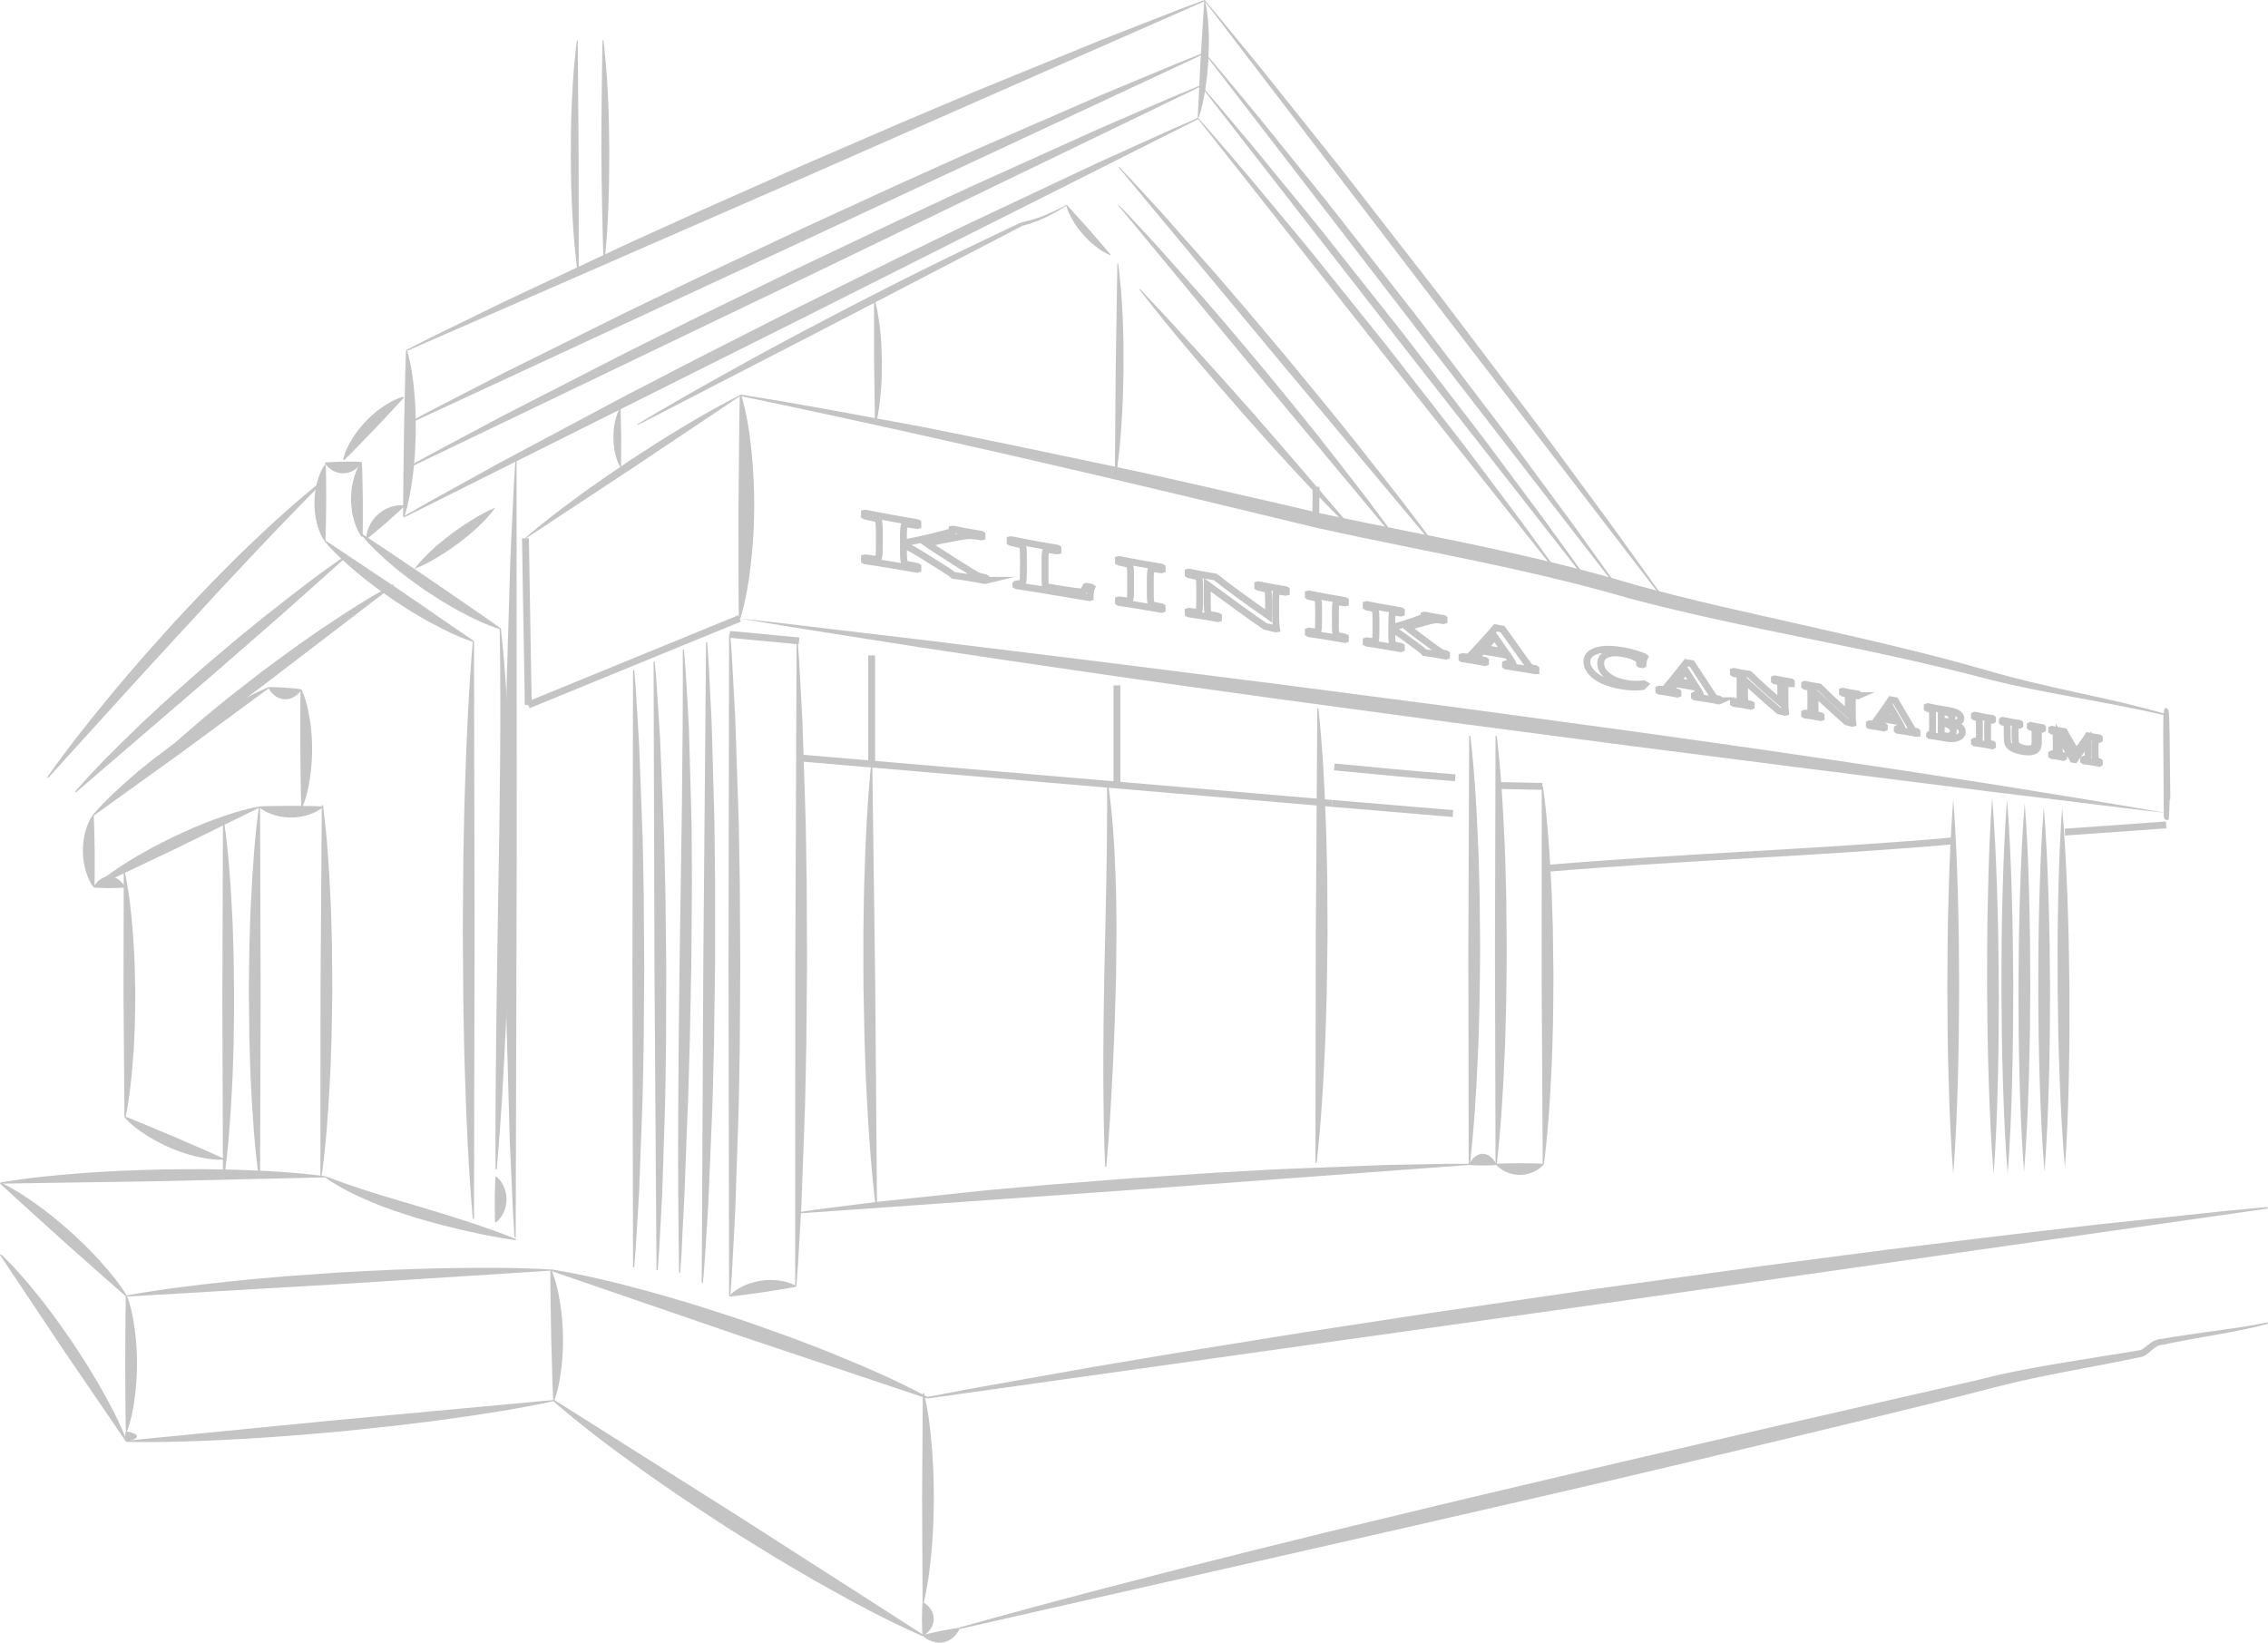 <svg width="330" height="239" viewBox="0 0 330 239" fill="none" xmlns="http://www.w3.org/2000/svg">
<g clip-path="url(#clip0)">
<path d="M68.859 139.288C68.905 137.246 68.825 135.204 68.774 133.163C68.797 135.21 68.825 137.252 68.859 139.288Z" fill="#C4C4C4"/>
<path d="M107.613 89.98L114.127 90.717L120.636 91.494L133.653 93.031L159.664 96.224L185.664 99.502L211.652 102.888L237.623 106.416C246.27 107.641 254.929 108.832 263.571 110.119L276.531 112.048L289.485 114.044C298.11 115.451 306.74 116.801 315.347 118.315L308.839 117.543L302.336 116.732L289.331 115.144L263.331 111.872L237.337 108.543L211.355 105.134L185.383 101.623C176.73 100.41 168.077 99.236 159.43 97.971C150.782 96.734 142.14 95.441 133.504 94.126C124.868 92.759 116.232 91.449 107.613 89.98Z" fill="#C4C4C4"/>
<path d="M107.779 57.408L114.339 58.485L120.882 59.654L133.956 62.058C142.649 63.788 151.319 65.597 159.99 67.429L166.493 68.813L172.978 70.271L185.932 73.231L192.372 74.74L198.835 76.09L211.858 78.704C220.528 80.519 229.278 82.487 237.789 85.051C241.975 86.208 246.282 87.274 250.565 88.267L263.497 91.199C272.133 93.15 280.814 95.135 289.342 97.602C293.545 98.838 297.858 99.803 302.181 100.755C304.343 101.232 306.511 101.697 308.673 102.202C310.829 102.723 312.979 103.274 315.113 103.88L315.061 104.102C306.454 102.054 297.635 100.965 289.039 98.759C280.483 96.496 271.812 94.687 263.136 92.923C254.46 91.153 245.778 89.373 237.211 87.104C228.718 84.62 220.076 82.697 211.4 80.928L198.389 78.262L191.892 76.872C189.736 76.373 187.585 75.829 185.435 75.313C176.833 73.226 168.22 71.167 159.601 69.148C142.357 65.11 125.08 61.242 107.745 57.623L107.779 57.408Z" fill="#C4C4C4"/>
<path d="M87.79 5.881C87.888 6.556 87.968 7.237 88.019 7.912L88.214 9.942C88.311 11.292 88.402 12.648 88.46 13.998C88.54 15.347 88.551 16.697 88.603 18.053L88.654 22.102L88.625 26.152C88.585 27.502 88.58 28.851 88.511 30.201C88.465 31.551 88.391 32.907 88.305 34.256L88.133 36.287C88.088 36.962 88.019 37.642 87.933 38.323L87.819 38.328C87.642 32.923 87.544 27.513 87.504 22.108C87.504 16.697 87.567 11.292 87.659 5.881H87.79Z" fill="#C4C4C4"/>
<path d="M49.929 66.857C50.209 65.683 50.712 64.713 51.273 63.794C51.845 62.886 52.497 62.058 53.223 61.298C53.949 60.538 54.75 59.846 55.631 59.234C56.523 58.633 57.472 58.077 58.633 57.737L58.759 57.856C57.364 59.427 55.894 60.93 54.47 62.472C52.994 63.97 51.559 65.501 50.054 66.97L49.929 66.857Z" fill="#C4C4C4"/>
<path d="M6.875 113.086C9.728 109.019 12.788 105.14 15.94 101.34C17.495 99.417 19.131 97.574 20.732 95.691C22.362 93.836 24.021 92.01 25.679 90.172C27.372 88.374 29.059 86.565 30.775 84.79C32.52 83.037 34.235 81.257 36.037 79.555C39.6 76.118 43.272 72.783 47.189 69.709L47.309 69.829C40.361 76.838 33.6 84.036 26.943 91.318C20.24 98.561 13.629 105.888 6.995 113.199L6.875 113.086Z" fill="#C4C4C4"/>
<path d="M193.819 116.891C199.681 117.39 205.549 117.883 211.411 118.371" stroke="#C4C4C4" stroke-miterlimit="10"/>
<path d="M194.146 111.588C200.008 112.167 205.87 112.7 211.744 113.165" stroke="#C4C4C4" stroke-miterlimit="10"/>
<path d="M225.229 126.329C245.218 124.65 264.418 124.083 284.201 122.342" stroke="#C4C4C4" stroke-miterlimit="10"/>
<path d="M300.454 121.071C305.367 120.72 310.274 120.368 315.187 120.022" stroke="#C4C4C4" stroke-miterlimit="10"/>
<path d="M92.737 61.735C94.979 60.351 97.273 59.064 99.537 57.731C101.814 56.415 104.124 55.162 106.418 53.874L109.861 51.957L113.332 50.086C115.643 48.832 117.971 47.613 120.298 46.394C122.62 45.163 124.959 43.966 127.304 42.769C129.638 41.561 131.988 40.387 134.345 39.219C136.69 38.034 139.069 36.905 141.437 35.765L144.994 34.058L146.773 33.202L148.568 32.379L148.631 32.351L148.66 32.345C149.787 32.124 150.902 31.772 151.983 31.335C153.058 30.887 154.128 30.388 155.146 29.793L155.209 29.889C153.247 31.199 151.085 32.254 148.786 32.844L148.803 32.839L120.819 47.38L92.789 61.843L92.737 61.735Z" fill="#C4C4C4"/>
<path d="M161.523 37.12C160.688 36.78 159.996 36.315 159.355 35.805C159.023 35.561 158.743 35.272 158.434 35.005C158.148 34.721 157.874 34.426 157.599 34.132C157.348 33.819 157.085 33.513 156.839 33.19C156.61 32.855 156.358 32.538 156.164 32.181C155.741 31.483 155.363 30.74 155.134 29.878L155.22 29.804L158.457 33.389L161.608 37.047L161.523 37.12Z" fill="#C4C4C4"/>
<path d="M197.268 77.655C196.541 76.969 195.832 76.277 195.14 75.568L193.041 73.458C191.663 72.029 190.296 70.6 188.952 69.142C187.591 67.702 186.281 66.221 184.943 64.764L180.997 60.334L177.102 55.859C175.826 54.351 174.517 52.865 173.258 51.339C171.977 49.831 170.719 48.305 169.467 46.774L167.614 44.448C166.984 43.683 166.372 42.9 165.772 42.106L165.858 42.026C171.297 47.783 176.61 53.653 181.86 59.58C187.082 65.535 192.223 71.547 197.359 77.576L197.268 77.655Z" fill="#C4C4C4"/>
<path d="M139.583 236.794C153.779 232.835 168.037 229.126 182.323 225.581L193.041 222.927L203.776 220.341C210.925 218.594 218.091 216.921 225.258 215.231L236.004 212.695L246.756 210.206L257.508 207.704L268.266 205.243L279.024 202.776L284.395 201.556L287.077 200.95L289.765 200.286C293.397 199.418 297.057 198.789 300.694 198.182L306.151 197.297C307.969 197.013 309.777 196.724 311.584 196.407L311.378 196.48C311.755 196.316 312.133 196.01 312.602 195.635C312.836 195.448 313.105 195.244 313.448 195.074C313.786 194.904 314.215 194.79 314.627 194.802L314.466 194.819C317.057 194.342 319.654 194.008 322.233 193.645C324.812 193.282 327.392 192.947 329.937 192.391L329.994 192.612C324.938 193.962 319.734 194.546 314.649 195.675L314.632 195.681H314.621C314.089 195.675 313.626 195.993 313.208 196.35C312.785 196.707 312.356 197.11 311.824 197.371L311.807 197.376L311.79 197.382C304.584 198.919 297.292 200.019 290.177 201.868C283.062 203.74 275.89 205.436 268.747 207.2C254.437 210.665 240.116 214.091 225.772 217.397C197.079 224.027 168.346 230.459 139.635 237.015L139.583 236.794Z" fill="#C4C4C4"/>
<path d="M315.57 119.165C315.61 118.23 315.69 117.294 315.696 116.358C315.696 116.313 315.736 116.273 315.788 116.239C315.782 115.848 315.776 115.462 315.776 115.071C315.759 113.743 315.742 112.416 315.73 111.083C315.713 109.756 315.702 108.429 315.69 107.096C315.685 106.399 315.667 105.695 315.639 104.998C315.627 104.612 315.627 104.227 315.582 103.841C315.553 103.586 315.542 103.274 315.359 103.081C315.273 103.058 315.187 103.03 315.101 103.001C315.09 103.007 315.073 103.013 315.061 103.024C314.867 103.2 314.855 103.421 314.827 103.671C314.781 104.062 314.781 104.453 314.77 104.845C314.758 105.52 314.752 106.189 314.752 106.864C314.758 108.231 314.775 109.597 314.787 110.964C314.792 112.303 314.804 113.636 314.81 114.974C314.815 115.643 314.821 116.313 314.821 116.976C314.821 117.311 314.827 117.645 314.827 117.98C314.827 118.298 314.798 118.638 314.878 118.95C314.97 119.296 315.313 119.392 315.553 119.245C315.565 119.216 315.565 119.188 315.57 119.165Z" fill="#C4C4C4"/>
<path d="M134.442 202.691C135.048 205.22 135.363 207.761 135.569 210.302C135.7 211.572 135.729 212.843 135.809 214.113C135.849 215.384 135.86 216.654 135.883 217.925C135.855 219.195 135.849 220.465 135.797 221.736C135.717 223.006 135.683 224.277 135.552 225.547C135.334 228.088 135.014 230.623 134.408 233.153H134.236L134.167 217.925L134.27 202.696L134.442 202.691Z" fill="#C4C4C4"/>
<path d="M161.26 114.169C161.912 118.797 162.192 123.442 162.335 128.081C162.432 130.401 162.421 132.72 162.455 135.04L162.392 141.988L162.192 148.924L162.049 152.389C162.015 153.546 161.958 154.698 161.889 155.855C161.666 160.477 161.403 165.094 160.968 169.744L160.797 169.75C160.425 160.488 160.516 151.215 160.671 141.954C160.882 132.692 161.14 123.43 161.083 114.169H161.26Z" fill="#C4C4C4"/>
<path d="M191.841 103.081C192.424 108.594 192.722 114.101 192.91 119.613C193.036 122.37 193.048 125.121 193.122 127.877L193.162 136.14L193.048 144.404C192.956 147.16 192.916 149.911 192.773 152.667C192.539 158.174 192.195 163.682 191.572 169.183H191.4L191.452 136.129L191.675 103.081H191.841Z" fill="#C4C4C4"/>
<path d="M213.94 107.068C214.54 112.263 214.855 117.458 215.061 122.653C215.192 125.251 215.215 127.849 215.295 130.446L215.364 138.239C215.335 140.836 215.324 143.434 215.272 146.032C215.192 148.629 215.158 151.227 215.021 153.824C214.798 159.019 214.477 164.215 213.871 169.41H213.699L213.648 138.239L213.768 107.068H213.94Z" fill="#C4C4C4"/>
<path d="M217.783 107.068C218.389 112.263 218.709 117.458 218.921 122.653C219.058 125.251 219.081 127.849 219.161 130.446L219.235 138.239C219.207 140.836 219.201 143.434 219.155 146.032C219.075 148.629 219.047 151.227 218.909 153.824C218.692 159.019 218.377 164.215 217.777 169.41H217.605L217.52 138.239L217.605 107.068H217.783Z" fill="#C4C4C4"/>
<path d="M213.785 169.325C214.111 168.723 214.437 168.412 214.763 168.185C215.089 167.975 215.415 167.873 215.741 167.878C216.067 167.878 216.393 167.98 216.719 168.19C217.045 168.417 217.371 168.723 217.697 169.325V169.495C217.045 169.569 216.393 169.552 215.741 169.58C215.089 169.552 214.437 169.569 213.785 169.495V169.325Z" fill="#C4C4C4"/>
<path d="M217.697 114.282L224.423 114.418" stroke="#C4C4C4" stroke-miterlimit="10"/>
<path d="M224.56 169.495C223.988 170.096 223.416 170.408 222.844 170.635C222.272 170.845 221.7 170.947 221.128 170.941C220.556 170.941 219.984 170.839 219.413 170.629C218.841 170.402 218.269 170.096 217.697 169.495V169.325C218.841 169.251 219.984 169.268 221.128 169.24C222.272 169.268 223.416 169.251 224.56 169.325V169.495Z" fill="#C4C4C4"/>
<path d="M224.509 114.418C225.127 119.001 225.458 123.583 225.681 128.166C225.824 130.457 225.853 132.749 225.939 135.04L226.03 141.914C226.007 144.205 226.007 146.497 225.967 148.788C225.893 151.079 225.87 153.371 225.739 155.662C225.533 160.244 225.23 164.827 224.64 169.41H224.469L224.314 141.914L224.332 114.418H224.509Z" fill="#C4C4C4"/>
<path d="M59.126 50.908L62.666 49.116L66.229 47.375L73.355 43.892L87.704 37.16L91.29 35.476L94.899 33.837L102.117 30.564L116.604 24.133L131.154 17.843C136.026 15.795 140.871 13.685 145.772 11.717L160.453 5.723L167.837 2.836L171.531 1.395L175.249 0.006L175.318 0.159L117.296 25.686L59.2 51.061L59.126 50.908Z" fill="#C4C4C4"/>
<path d="M58.988 61.707L62.529 59.818L66.092 57.98L73.218 54.305L87.579 47.182L91.17 45.401L94.779 43.66L102.003 40.189L116.501 33.36L131.068 26.673C135.946 24.495 140.796 22.255 145.709 20.145L160.413 13.748L167.82 10.662L171.526 9.12L175.255 7.628L175.329 7.781L117.227 34.897L59.063 61.86L58.988 61.707Z" fill="#C4C4C4"/>
<path d="M59.246 50.987C59.818 53.018 60.103 55.043 60.281 57.062C60.401 58.071 60.407 59.081 60.469 60.096C60.492 61.106 60.487 62.115 60.492 63.125C60.447 64.134 60.424 65.144 60.361 66.153C60.264 67.163 60.218 68.172 60.063 69.176C59.818 71.19 59.463 73.203 58.828 75.216L58.657 75.211C58.651 71.173 58.737 67.134 58.777 63.096C58.874 59.058 58.925 55.02 59.068 50.982L59.246 50.987Z" fill="#C4C4C4"/>
<path d="M58.834 68.201L62.357 66.261L65.903 64.367L73.001 60.584L87.304 53.245L90.879 51.413L94.476 49.62L101.671 46.042L116.124 38.998L130.645 32.095C135.512 29.844 140.345 27.53 145.24 25.352L159.899 18.739L167.282 15.54L170.977 13.946L174.694 12.398L174.769 12.551L116.879 40.523L58.908 68.354L58.834 68.201Z" fill="#C4C4C4"/>
<path d="M58.714 75.137L62.225 73.129L65.76 71.172L72.835 67.259L87.098 59.654L90.667 57.754L94.253 55.893L101.431 52.178L115.843 44.862L130.324 37.688C135.18 35.345 140.001 32.94 144.891 30.672L159.521 23.781L166.893 20.446L170.582 18.779L174.294 17.162L174.374 17.315L116.615 46.371L58.788 75.29L58.714 75.137Z" fill="#C4C4C4"/>
<path d="M175.34 0.079C175.666 1.531 175.798 2.972 175.855 4.407C175.907 5.127 175.884 5.842 175.895 6.562C175.884 7.277 175.849 7.991 175.826 8.706C175.769 9.42 175.724 10.135 175.655 10.844C175.563 11.553 175.5 12.268 175.375 12.976C175.152 14.4 174.86 15.818 174.38 17.224L174.265 17.219L174.688 8.638L175.226 0.068L175.34 0.079Z" fill="#C4C4C4"/>
<path d="M127.282 43.632C127.699 45.14 127.922 46.654 128.077 48.163C128.174 48.917 128.197 49.677 128.254 50.432C128.288 51.186 128.3 51.946 128.322 52.7C128.311 53.455 128.311 54.215 128.288 54.969C128.242 55.723 128.225 56.483 128.145 57.238C128.014 58.752 127.813 60.266 127.425 61.781H127.31L127.184 52.7L127.173 43.62L127.282 43.632Z" fill="#C4C4C4"/>
<path d="M162.689 38.328C162.895 39.639 162.975 40.943 163.118 42.253C163.216 43.558 163.307 44.868 163.353 46.172C163.427 47.477 163.433 48.787 163.467 50.091L163.473 54.01L163.376 57.929C163.307 59.234 163.273 60.538 163.17 61.843C163.09 63.147 162.97 64.452 162.844 65.756C162.667 67.061 162.558 68.365 162.323 69.67H162.209L162.335 53.999L162.575 38.328H162.689Z" fill="#C4C4C4"/>
<path d="M162.775 29.804C164.646 31.715 166.424 33.706 168.254 35.657L173.573 41.635C175.363 43.614 177.068 45.662 178.818 47.675L183.965 53.795C187.351 57.912 190.737 62.03 194.008 66.238L198.909 72.562C200.488 74.712 202.118 76.821 203.651 79.011L203.565 79.084L183.084 54.515L162.695 29.872L162.775 29.804Z" fill="#C4C4C4"/>
<path d="M162.838 24.269C164.954 26.469 166.979 28.744 169.049 30.978L175.106 37.818C177.142 40.087 179.092 42.423 181.083 44.72L186.968 51.702C190.845 56.392 194.723 61.083 198.486 65.87L204.125 73.055C205.95 75.494 207.826 77.893 209.604 80.366L209.519 80.44L186.093 52.422L162.752 24.337L162.838 24.269Z" fill="#C4C4C4"/>
<path d="M174.368 17.196C176.747 19.856 179.029 22.59 181.368 25.284L188.203 33.496C190.502 36.219 192.692 39.026 194.934 41.788L201.626 50.114L208.18 58.536C210.353 61.355 212.578 64.134 214.694 66.998L221.106 75.54C223.187 78.432 225.321 81.279 227.357 84.206L227.265 84.274L200.728 50.8L174.282 17.259L174.368 17.196Z" fill="#C4C4C4"/>
<path d="M174.78 12.432C177.325 15.342 179.773 18.325 182.272 21.263L189.604 30.218C192.069 33.184 194.42 36.247 196.828 39.259L204.011 48.328L211.057 57.504C213.396 60.572 215.781 63.601 218.063 66.709L224.966 75.993C227.208 79.13 229.508 82.227 231.704 85.403L231.612 85.471L203.108 49.02L174.694 12.5L174.78 12.432Z" fill="#C4C4C4"/>
<path d="M175.329 7.668C178.034 10.816 180.642 14.037 183.302 17.225L191.108 26.9C193.733 30.11 196.244 33.406 198.812 36.661L206.476 46.45L214.002 56.347C216.502 59.654 219.047 62.92 221.489 66.272L228.867 76.277C231.269 79.652 233.728 82.992 236.084 86.406L235.993 86.475L205.572 47.142L175.243 7.742L175.329 7.668Z" fill="#C4C4C4"/>
<path d="M175.329 0.046C178.309 3.573 181.191 7.175 184.125 10.742L192.761 21.564C195.661 25.154 198.446 28.829 201.289 32.464L209.782 43.388L218.132 54.425C220.905 58.111 223.725 61.758 226.442 65.49L234.643 76.634C237.32 80.389 240.053 84.11 242.684 87.898L242.593 87.966L208.872 44.074L175.243 0.114L175.329 0.046Z" fill="#C4C4C4"/>
<path d="M53.303 78.245C53.355 77.4 53.601 76.77 53.904 76.209C54.213 75.659 54.602 75.188 55.053 74.797C55.505 74.405 56.026 74.082 56.615 73.849C57.215 73.623 57.873 73.464 58.725 73.52L58.839 73.651C57.987 74.49 57.066 75.267 56.186 76.078C55.265 76.844 54.373 77.644 53.418 78.375L53.303 78.245Z" fill="#C4C4C4"/>
<path d="M10.924 115.173C13.823 111.86 16.918 108.764 20.08 105.746C21.642 104.215 23.277 102.763 24.879 101.277L29.786 96.927C31.456 95.515 33.114 94.091 34.796 92.696C36.5 91.324 38.17 89.917 39.915 88.584C43.346 85.868 46.795 83.185 50.472 80.729L50.587 80.854C47.327 83.763 44.09 86.701 40.807 89.588L30.924 98.203L11.038 115.297L10.924 115.173Z" fill="#C4C4C4"/>
<path d="M60.31 82.776C61.065 81.744 61.945 80.865 62.849 80.02C63.758 79.181 64.713 78.404 65.697 77.666C66.681 76.929 67.699 76.243 68.745 75.596C69.803 74.955 70.879 74.343 72.063 73.85C71.331 74.899 70.467 75.795 69.569 76.651C68.665 77.502 67.716 78.29 66.727 79.022C65.737 79.759 64.713 80.445 63.655 81.081C62.592 81.716 61.505 82.311 60.31 82.776Z" fill="#C4C4C4"/>
<path d="M20.263 113.074C22.968 110.261 25.857 107.675 28.808 105.168C30.266 103.892 31.787 102.701 33.28 101.47L37.856 97.903C39.411 96.757 40.955 95.589 42.528 94.46C44.118 93.354 45.679 92.208 47.298 91.142C50.512 88.97 53.784 86.883 57.238 85.017L57.341 85.153L38.908 99.252L20.372 113.216L20.263 113.074Z" fill="#C4C4C4"/>
<path d="M74.865 180.027L74.647 176.494L74.487 172.96L74.167 165.899L73.778 151.771L73.681 148.238L73.629 144.704L73.532 137.643L73.469 123.515L73.567 109.388C73.658 104.68 73.675 99.973 73.841 95.265L74.264 81.143L74.596 74.082L74.767 70.549L74.991 67.015H75.162L75.185 123.515L75.036 180.016L74.865 180.027Z" fill="#C4C4C4"/>
<path d="M90.249 67.957C89.838 67.248 89.62 66.539 89.477 65.824C89.386 65.467 89.363 65.115 89.306 64.758C89.277 64.4 89.266 64.043 89.249 63.692C89.266 63.334 89.266 62.977 89.294 62.625C89.346 62.268 89.363 61.911 89.449 61.553C89.586 60.839 89.792 60.124 90.186 59.41H90.301L90.387 63.68L90.364 67.951L90.249 67.957Z" fill="#C4C4C4"/>
<path d="M139.629 236.986C139.309 237.667 138.932 238.058 138.537 238.37C138.137 238.665 137.719 238.852 137.279 238.943C136.838 239.034 136.375 239.023 135.895 238.903C135.409 238.773 134.905 238.557 134.345 238.064L134.311 237.9C135.18 237.65 136.066 237.486 136.941 237.281C137.828 237.134 138.709 236.935 139.607 236.828L139.629 236.986Z" fill="#C4C4C4"/>
<path d="M134.402 233.147C135.008 233.55 135.323 233.952 135.551 234.355C135.763 234.758 135.866 235.16 135.86 235.563C135.86 235.966 135.757 236.368 135.546 236.771C135.317 237.174 135.008 237.577 134.402 237.979H134.23C134.156 237.174 134.173 236.368 134.145 235.563C134.173 234.758 134.156 233.952 134.23 233.147H134.402Z" fill="#C4C4C4"/>
<path d="M80.201 184.683C85.028 185.472 89.729 186.623 94.385 187.905C96.724 188.512 99.017 189.249 101.333 189.924C103.633 190.644 105.92 191.404 108.214 192.153C110.484 192.964 112.766 193.741 115.025 194.575C117.273 195.448 119.543 196.259 121.768 197.201C126.241 199.015 130.667 200.961 134.968 203.263L134.894 203.479L107.476 194.297L80.126 184.899L80.201 184.683Z" fill="#C4C4C4"/>
<path d="M18.393 188.483C23.5 187.57 28.631 186.941 33.766 186.413C36.334 186.124 38.902 185.937 41.47 185.699L49.185 185.149C51.759 185.018 54.333 184.865 56.912 184.757C59.492 184.678 62.065 184.553 64.65 184.525C69.809 184.423 74.979 184.423 80.161 184.7L80.172 184.871L49.294 186.844L18.404 188.648L18.393 188.483Z" fill="#C4C4C4"/>
<path d="M0.131 172.07C2.064 172.994 3.803 174.129 5.473 175.342C6.325 175.926 7.109 176.59 7.927 177.22C8.716 177.872 9.488 178.552 10.266 179.216C11.009 179.919 11.77 180.611 12.502 181.331C13.211 182.074 13.955 182.783 14.63 183.566C16.014 185.092 17.329 186.697 18.45 188.506L18.336 188.631C15.23 185.948 12.193 183.192 9.116 180.481C6.085 177.719 3.014 174.996 0.011 172.2L0.131 172.07Z" fill="#C4C4C4"/>
<path d="M80.247 184.785C80.887 186.356 81.242 187.933 81.488 189.51C81.751 191.087 81.876 192.669 81.911 194.251C81.945 195.834 81.871 197.416 81.688 199.004C81.51 200.592 81.225 202.18 80.658 203.774L80.487 203.78C80.344 200.615 80.292 197.45 80.195 194.285C80.155 191.121 80.069 187.956 80.075 184.791L80.247 184.785Z" fill="#C4C4C4"/>
<path d="M134.259 238.076C129.341 235.904 124.634 233.402 120.001 230.793C117.662 229.517 115.409 228.122 113.11 226.789C110.839 225.411 108.591 223.999 106.338 222.598C104.119 221.14 101.883 219.711 99.681 218.231C97.496 216.717 95.283 215.259 93.138 213.688C88.814 210.597 84.565 207.398 80.516 203.876L80.641 203.683L107.573 220.687L134.385 237.883L134.259 238.076Z" fill="#C4C4C4"/>
<path d="M18.479 188.568C19.085 190.213 19.406 191.852 19.617 193.491C19.846 195.136 19.938 196.775 19.938 198.414C19.938 200.059 19.829 201.698 19.611 203.337C19.394 204.982 19.08 206.621 18.479 208.26H18.308C18.233 204.976 18.25 201.692 18.222 198.408C18.25 195.125 18.233 191.841 18.308 188.557H18.479V188.568Z" fill="#C4C4C4"/>
<path d="M80.584 203.865C75.46 204.959 70.306 205.765 65.148 206.468C62.568 206.848 59.983 207.12 57.398 207.449L49.631 208.266C47.041 208.487 44.444 208.725 41.853 208.924C39.257 209.094 36.66 209.309 34.058 209.423C28.853 209.706 23.643 209.888 18.404 209.786L18.387 209.616L49.471 206.57L80.567 203.695L80.584 203.865Z" fill="#C4C4C4"/>
<path d="M18.479 208.271C19.085 208.39 19.4 208.509 19.629 208.629C19.84 208.748 19.943 208.867 19.938 208.986C19.938 209.105 19.834 209.224 19.623 209.343C19.394 209.462 19.085 209.581 18.479 209.701H18.308C18.233 209.462 18.25 209.224 18.222 208.986C18.25 208.748 18.233 208.509 18.308 208.271H18.479Z" fill="#C4C4C4"/>
<path d="M0.143 182.494C2.173 184.422 3.963 186.51 5.668 188.653C6.543 189.708 7.326 190.826 8.161 191.915C8.962 193.021 9.734 194.149 10.518 195.267C11.255 196.412 12.016 197.546 12.742 198.704C13.44 199.878 14.178 201.029 14.83 202.231C16.18 204.613 17.444 207.052 18.467 209.644L18.324 209.74L9.094 196.214L0 182.591L0.143 182.494Z" fill="#C4C4C4"/>
<path d="M0.068 172.053C3.991 171.372 7.926 170.987 11.861 170.697C13.828 170.527 15.796 170.459 17.763 170.34L23.665 170.147C25.633 170.136 27.606 170.102 29.573 170.113C31.547 170.153 33.514 170.147 35.487 170.238C39.428 170.374 43.374 170.612 47.32 171.134L47.326 171.304L23.7 171.849L0.074 172.217L0.068 172.053Z" fill="#C4C4C4"/>
<path d="M75.042 180.447C72.555 180.112 70.181 179.624 67.813 179.086C67.218 178.961 66.624 178.825 66.04 178.672L64.273 178.235C63.101 177.923 61.934 177.583 60.761 177.259C59.6 176.885 58.434 176.528 57.278 176.131C56.129 175.7 54.968 175.308 53.841 174.804C51.576 173.851 49.346 172.751 47.298 171.304L47.361 171.146C51.908 172.887 56.581 174.265 61.253 175.626C65.914 177.044 70.581 178.467 75.111 180.288L75.042 180.447Z" fill="#C4C4C4"/>
<path d="M46.995 117.157C47.584 121.661 47.887 126.17 48.082 130.673C48.208 132.924 48.225 135.182 48.299 137.433L48.351 144.194C48.316 146.445 48.299 148.703 48.242 150.954C48.156 153.206 48.116 155.463 47.973 157.715C47.744 162.218 47.407 166.721 46.789 171.219H46.618L46.635 144.188L46.824 117.157H46.995Z" fill="#C4C4C4"/>
<path d="M32.617 119.557C33.223 123.884 33.543 128.217 33.755 132.545C33.892 134.711 33.915 136.872 33.995 139.038L34.069 145.532C34.041 147.699 34.035 149.86 33.989 152.026C33.909 154.193 33.881 156.354 33.743 158.52C33.526 162.848 33.211 167.181 32.611 171.508H32.439L32.353 145.532L32.439 119.557H32.617Z" fill="#C4C4C4"/>
<path d="M13.623 128.971C15.367 127.463 17.232 126.209 19.148 125.047C20.091 124.44 21.087 123.935 22.053 123.374C23.037 122.852 24.038 122.358 25.033 121.848C26.051 121.388 27.058 120.906 28.081 120.464C29.122 120.05 30.134 119.591 31.198 119.228C33.297 118.451 35.448 117.759 37.718 117.328L37.792 117.481L25.788 123.374L13.703 129.119L13.623 128.971Z" fill="#C4C4C4"/>
<path d="M46.909 117.498C46.148 118.105 45.382 118.405 44.621 118.638C43.861 118.848 43.094 118.95 42.334 118.944C41.573 118.944 40.807 118.842 40.046 118.632C39.285 118.4 38.519 118.099 37.758 117.498V117.328C39.285 117.254 40.812 117.271 42.339 117.243C43.866 117.271 45.394 117.254 46.92 117.328V117.498H46.909Z" fill="#C4C4C4"/>
<path d="M37.661 171.406C37.055 166.909 36.735 162.405 36.523 157.908C36.386 155.656 36.363 153.41 36.283 151.159L36.209 144.41C36.237 142.158 36.243 139.912 36.289 137.66C36.369 135.409 36.397 133.163 36.535 130.911C36.752 126.414 37.066 121.91 37.667 117.413H37.839L37.924 144.41L37.839 171.406H37.661Z" fill="#C4C4C4"/>
<path d="M13.572 129.051C12.954 128.189 12.639 127.321 12.399 126.453C12.176 125.586 12.068 124.718 12.062 123.85C12.056 122.982 12.148 122.109 12.354 121.241C12.576 120.368 12.874 119.5 13.469 118.621H13.64C13.732 120.356 13.732 122.098 13.777 123.833C13.766 125.569 13.8 127.31 13.743 129.045L13.572 129.051Z" fill="#C4C4C4"/>
<path d="M18.176 126.907C18.793 129.874 19.119 132.84 19.337 135.812C19.474 137.298 19.508 138.778 19.594 140.264C19.64 141.75 19.657 143.23 19.686 144.716C19.663 146.202 19.663 147.682 19.617 149.168C19.543 150.654 19.514 152.134 19.388 153.62C19.182 156.592 18.873 159.558 18.279 162.53H18.107L17.97 144.716L18.004 126.902L18.176 126.907Z" fill="#C4C4C4"/>
<path d="M32.502 168.735C31.067 168.78 29.746 168.554 28.465 168.242C27.178 167.941 25.948 167.51 24.753 167C23.558 166.489 22.408 165.877 21.293 165.173C20.183 164.47 19.114 163.67 18.153 162.61L18.221 162.451C20.641 163.404 23.026 164.442 25.428 165.434C27.807 166.483 30.203 167.487 32.565 168.576L32.502 168.735Z" fill="#C4C4C4"/>
<path d="M13.658 128.966C14.03 128.365 14.407 128.053 14.779 127.826C15.15 127.616 15.528 127.514 15.9 127.52C16.271 127.52 16.649 127.622 17.021 127.831C17.392 128.058 17.77 128.365 18.142 128.966V129.136C17.392 129.21 16.649 129.193 15.9 129.221C15.15 129.193 14.407 129.21 13.658 129.136V128.966Z" fill="#C4C4C4"/>
<path d="M43.906 100.364C44.524 101.782 44.85 103.2 45.067 104.618C45.308 106.036 45.405 107.459 45.411 108.877C45.422 110.295 45.319 111.719 45.113 113.142C44.907 114.566 44.599 115.989 44.004 117.413H43.832C43.741 114.572 43.741 111.73 43.695 108.889C43.706 106.047 43.672 103.206 43.729 100.364H43.906Z" fill="#C4C4C4"/>
<path d="M13.509 118.553C15.276 116.522 17.215 114.719 19.217 113C20.2 112.116 21.247 111.322 22.265 110.488C23.306 109.683 24.364 108.9 25.41 108.106C26.491 107.357 27.555 106.586 28.648 105.849C29.757 105.14 30.838 104.391 31.982 103.722C34.235 102.344 36.552 101.05 39.034 99.984L39.137 100.12L26.423 109.478L13.606 118.695L13.509 118.553Z" fill="#C4C4C4"/>
<path d="M43.815 100.449C43.38 101.022 42.969 101.311 42.557 101.51C42.151 101.697 41.745 101.771 41.35 101.742C40.956 101.714 40.567 101.589 40.189 101.357C39.812 101.107 39.434 100.772 39.08 100.149L39.091 99.978C39.886 99.956 40.675 100.024 41.465 100.046C42.254 100.126 43.043 100.16 43.827 100.285L43.815 100.449Z" fill="#C4C4C4"/>
<path d="M72.268 171.208C72.869 171.764 73.183 172.319 73.4 172.875C73.612 173.431 73.704 173.981 73.698 174.537C73.692 175.093 73.589 175.643 73.372 176.193C73.143 176.743 72.823 177.293 72.217 177.843H72.045C71.982 176.738 72.005 175.632 71.988 174.526C72.028 173.42 72.016 172.314 72.097 171.208H72.268Z" fill="#C4C4C4"/>
<path d="M72.886 91.477C73.612 98.022 73.95 104.595 74.121 111.157C74.236 114.441 74.23 117.725 74.27 121.003L74.196 130.843L73.944 140.678C73.807 143.956 73.727 147.228 73.544 150.506C73.235 157.057 72.863 163.602 72.274 170.164H72.102C72.045 157.046 72.285 143.933 72.48 130.815C72.726 117.702 72.92 104.589 72.714 91.477H72.886Z" fill="#C4C4C4"/>
<path d="M68.791 177.339C68.185 170.334 67.865 163.336 67.653 156.331C67.516 152.832 67.493 149.327 67.413 145.828L67.338 135.324L67.418 124.82C67.499 121.321 67.527 117.816 67.664 114.316C67.882 107.312 68.196 100.313 68.797 93.309H68.968L69.054 135.318L68.968 177.327H68.791V177.339Z" fill="#C4C4C4"/>
<path d="M72.754 91.55C70.73 90.904 68.871 90.019 67.064 89.049C66.149 88.59 65.291 88.04 64.404 87.529C63.541 86.99 62.694 86.429 61.836 85.873C61.013 85.278 60.172 84.705 59.36 84.092C58.565 83.457 57.742 82.862 56.975 82.175C55.414 80.854 53.915 79.453 52.571 77.814L52.669 77.672C56.072 79.901 59.423 82.204 62.803 84.467C66.149 86.781 69.523 89.055 72.84 91.403L72.754 91.55Z" fill="#C4C4C4"/>
<path d="M68.825 93.388C66.68 92.668 64.702 91.704 62.78 90.66C61.802 90.161 60.887 89.571 59.943 89.032C59.017 88.459 58.113 87.858 57.198 87.268C56.312 86.633 55.414 86.021 54.544 85.374C53.686 84.699 52.806 84.064 51.982 83.344C50.301 81.948 48.682 80.468 47.224 78.755L47.321 78.614L58.17 85.862L68.922 93.246L68.825 93.388Z" fill="#C4C4C4"/>
<path d="M52.588 78.08C51.971 77.19 51.656 76.294 51.416 75.392C51.193 74.496 51.084 73.6 51.078 72.698C51.073 71.802 51.164 70.9 51.37 69.998C51.593 69.097 51.891 68.195 52.485 67.293H52.657C52.748 69.091 52.748 70.889 52.794 72.687C52.783 74.485 52.817 76.283 52.76 78.08H52.588Z" fill="#C4C4C4"/>
<path d="M47.184 78.682C46.578 77.757 46.275 76.838 46.052 75.914C45.84 74.995 45.748 74.071 45.754 73.152C45.76 72.233 45.863 71.314 46.08 70.395C46.315 69.477 46.623 68.558 47.235 67.639H47.407C47.47 69.482 47.447 71.32 47.464 73.158C47.424 74.995 47.436 76.838 47.355 78.676L47.184 78.682Z" fill="#C4C4C4"/>
<path d="M52.577 67.378C52.148 67.985 51.714 68.308 51.279 68.535C50.844 68.756 50.404 68.859 49.964 68.864C49.523 68.87 49.083 68.779 48.637 68.575C48.191 68.359 47.75 68.053 47.298 67.463V67.293C48.179 67.208 49.054 67.214 49.935 67.168C50.816 67.185 51.696 67.151 52.572 67.214L52.577 67.378Z" fill="#C4C4C4"/>
<path d="M106.258 92.299L106.481 95.305L106.647 98.311L106.973 104.329L107.379 116.364L107.482 119.37L107.539 122.375L107.642 128.393L107.716 140.428L107.636 152.463C107.55 156.473 107.539 160.488 107.373 164.498L106.967 176.533L106.641 182.551L106.475 185.557L106.258 188.563H106.086L106 140.428L106.086 92.293H106.258V92.299Z" fill="#C4C4C4"/>
<path d="M116.072 93.32L116.284 96.252L116.444 99.184L116.758 105.049L117.141 116.778L117.233 119.71L117.284 122.642L117.376 128.507L117.427 140.235L117.319 151.964C117.227 155.872 117.204 159.78 117.033 163.693L116.604 175.422L116.266 181.286L116.095 184.218L115.872 187.151H115.7L115.717 140.241L115.906 93.331L116.072 93.32Z" fill="#C4C4C4"/>
<path d="M102.906 93.456L103.106 96.371L103.255 99.287L103.547 105.117L103.873 116.772L103.953 119.687L103.987 122.603L104.05 128.427V140.082L103.89 151.737C103.781 155.622 103.741 159.507 103.552 163.387L103.066 175.036L102.7 180.861L102.517 183.77L102.277 186.68H102.105L102.334 140.065L102.735 93.451L102.906 93.456Z" fill="#C4C4C4"/>
<path d="M99.52 94.54C99.864 98.317 100.007 102.094 100.235 105.877L100.556 117.22C100.681 121.003 100.641 124.78 100.676 128.558L100.596 139.889L100.373 151.216L100.212 156.876C100.178 158.764 100.098 160.647 100.012 162.536L99.589 173.862L99.297 179.528L99.166 182.364L98.983 185.2H98.811C98.554 170.091 98.697 154.976 98.88 139.867C99.114 124.758 99.395 109.649 99.349 94.54H99.52Z" fill="#C4C4C4"/>
<path d="M95.271 96.275L95.506 99.043L95.683 101.811L96.038 107.34L96.495 118.4L96.609 121.168L96.678 123.935L96.81 129.465L96.941 140.53L96.913 151.596C96.844 155.282 96.85 158.974 96.707 162.661L96.352 173.726L96.055 179.262L95.9 182.029L95.694 184.797H95.523L95.225 140.542L95.1 96.287L95.271 96.275Z" fill="#C4C4C4"/>
<path d="M92.28 97.472L92.503 100.188L92.669 102.905L92.995 108.338L93.401 119.199L93.504 121.916L93.561 124.633L93.664 130.066L93.738 140.927L93.658 151.794C93.572 155.418 93.561 159.037 93.395 162.655L92.989 173.522L92.663 178.955L92.497 181.672L92.28 184.388H92.108L92.022 140.933L92.108 97.477H92.28V97.472Z" fill="#C4C4C4"/>
<path d="M76.426 78.268C77.61 77.218 78.857 76.277 80.075 75.273C81.316 74.314 82.563 73.362 83.833 72.443C85.085 71.501 86.383 70.622 87.653 69.709L91.537 67.066L95.477 64.508C96.81 63.686 98.125 62.835 99.481 62.041C100.819 61.23 102.18 60.447 103.547 59.676C104.942 58.939 106.298 58.151 107.722 57.464L107.785 57.561L92.171 68.008L76.489 78.358L76.426 78.268Z" fill="#C4C4C4"/>
<path d="M76.867 102.576L107.613 89.98" stroke="#C4C4C4" stroke-miterlimit="10"/>
<path d="M107.865 57.521C108.666 60.232 109.077 62.937 109.346 65.643C109.615 68.348 109.758 71.053 109.741 73.759C109.735 76.464 109.569 79.169 109.272 81.875C108.974 84.58 108.54 87.28 107.728 89.985H107.499C107.465 87.28 107.453 84.574 107.459 81.869L107.453 73.753L107.527 65.637C107.545 62.932 107.579 60.226 107.636 57.521H107.865Z" fill="#C4C4C4"/>
<path d="M76.455 78.319L76.866 102.576" stroke="#C4C4C4" stroke-miterlimit="10"/>
<path d="M106.172 92.299L116.261 93.252" stroke="#C4C4C4" stroke-miterlimit="10"/>
<path d="M284.201 116.29C284.555 120.833 284.744 125.376 284.87 129.919C284.95 132.193 284.967 134.462 285.013 136.736L285.059 143.553L285.013 150.365C284.967 152.639 284.95 154.908 284.87 157.182C284.744 161.725 284.555 166.268 284.201 170.811C283.846 166.268 283.657 161.725 283.532 157.182C283.451 154.908 283.434 152.639 283.389 150.365L283.343 143.553L283.389 136.736C283.434 134.462 283.451 132.193 283.532 129.919C283.663 125.376 283.846 120.833 284.201 116.29Z" fill="#C4C4C4"/>
<path d="M289.862 116.057C290.234 120.617 290.44 125.177 290.583 129.743C290.669 132.023 290.697 134.303 290.755 136.583L290.829 143.428L290.812 150.274C290.772 152.554 290.766 154.834 290.697 157.12C290.589 161.679 290.417 166.245 290.08 170.811C289.708 166.251 289.502 161.691 289.359 157.125C289.273 154.845 289.245 152.565 289.193 150.285L289.125 143.44L289.147 136.594C289.187 134.314 289.193 132.034 289.268 129.749C289.359 125.183 289.525 120.623 289.862 116.057Z" fill="#C4C4C4"/>
<path d="M292.025 116.29C292.391 120.833 292.585 125.376 292.717 129.919C292.802 132.187 292.82 134.462 292.871 136.73L292.934 143.542L292.9 150.359C292.854 152.633 292.842 154.902 292.768 157.176C292.654 161.719 292.471 166.262 292.122 170.805C291.756 166.262 291.561 161.719 291.424 157.176C291.338 154.908 291.321 152.633 291.27 150.365L291.212 143.553L291.247 136.736C291.287 134.462 291.304 132.193 291.378 129.919C291.504 125.376 291.681 120.833 292.025 116.29Z" fill="#C4C4C4"/>
<path d="M294.604 116.851C294.952 121.321 295.13 125.795 295.244 130.265C295.319 132.499 295.33 134.734 295.376 136.968L295.41 143.672L295.353 150.376C295.301 152.611 295.278 154.845 295.198 157.08C295.067 161.549 294.867 166.018 294.501 170.493C294.152 166.024 293.974 161.549 293.854 157.08C293.78 154.845 293.769 152.611 293.723 150.376L293.688 143.672L293.751 136.968C293.803 134.734 293.826 132.499 293.906 130.265C294.043 125.79 294.238 121.321 294.604 116.851Z" fill="#C4C4C4"/>
<path d="M297.377 117.464C297.743 121.882 297.938 126.3 298.069 130.724C298.155 132.936 298.172 135.142 298.224 137.354L298.287 143.984L298.252 150.614C298.206 152.826 298.201 155.032 298.121 157.244C298.006 161.662 297.823 166.086 297.48 170.504C297.114 166.086 296.92 161.668 296.782 157.244C296.697 155.032 296.679 152.826 296.628 150.614L296.571 143.984L296.605 137.354C296.645 135.142 296.662 132.936 296.737 130.724C296.857 126.3 297.034 121.882 297.377 117.464Z" fill="#C4C4C4"/>
<path d="M300.048 117.487C300.437 121.848 300.654 126.215 300.815 130.582C300.912 132.766 300.946 134.95 301.009 137.133L301.106 143.684L301.112 150.234C301.083 152.418 301.083 154.602 301.02 156.785C300.929 161.152 300.775 165.519 300.454 169.892C300.065 165.531 299.842 161.164 299.682 156.796C299.585 154.613 299.551 152.429 299.488 150.246L299.39 143.695L299.385 137.144C299.413 134.961 299.413 132.777 299.476 130.594C299.579 126.227 299.728 121.86 300.048 117.487Z" fill="#C4C4C4"/>
<path d="M191.44 76.572L191.491 70.832" stroke="#C4C4C4" stroke-miterlimit="10"/>
<path d="M84.102 40.03C83.873 38.606 83.776 37.188 83.604 35.765C83.484 34.341 83.375 32.918 83.301 31.5C83.204 30.076 83.181 28.653 83.118 27.235L83.049 22.964L83.084 18.694C83.129 17.27 83.141 15.846 83.227 14.423C83.284 12.999 83.381 11.576 83.49 10.152C83.644 8.729 83.73 7.305 83.947 5.881H84.062L84.193 22.953L84.21 40.024L84.102 40.03Z" fill="#C4C4C4"/>
<path d="M106.161 188.483C106.87 187.763 107.625 187.349 108.391 187.003C109.158 186.674 109.947 186.459 110.747 186.34C111.548 186.22 112.366 186.198 113.195 186.288C114.03 186.396 114.877 186.578 115.769 187.054L115.792 187.224C114.202 187.536 112.595 187.757 110.999 188.024C109.392 188.234 107.796 188.489 106.184 188.654L106.161 188.483Z" fill="#C4C4C4"/>
<path d="M134.917 203.258L140.967 202.106L147.03 201.023L159.155 198.868L171.297 196.826L183.45 194.858C191.548 193.531 199.67 192.346 207.78 191.087L232.144 187.53L256.536 184.179C264.675 183.129 272.807 182.018 280.957 181.042C289.102 180.021 297.257 179.068 305.413 178.138L317.663 176.84L323.789 176.193L329.925 175.615L329.96 175.841L232.481 189.771L134.968 203.479L134.917 203.258Z" fill="#C4C4C4"/>
<path d="M115.877 176.403L118.92 175.966L121.968 175.58L128.065 174.815L140.276 173.527L143.33 173.204L146.384 172.926L152.498 172.382L164.731 171.423L176.976 170.618C181.06 170.408 185.143 170.124 189.232 169.988L201.5 169.506L207.643 169.387L210.714 169.33L213.791 169.325L213.802 169.495L164.857 173.119L115.9 176.573L115.877 176.403Z" fill="#C4C4C4"/>
<path d="M115.952 110.244L193.819 116.891" stroke="#C4C4C4" stroke-miterlimit="10"/>
<path d="M162.518 99.718V114.169" stroke="#C4C4C4" stroke-miterlimit="10"/>
<path d="M126.83 95.362V111.174" stroke="#C4C4C4" stroke-miterlimit="10"/>
<path d="M127.431 175.649C126.767 170.283 126.39 164.912 126.121 159.541C125.955 156.859 125.903 154.17 125.795 151.482L125.635 143.423C125.635 140.734 125.612 138.052 125.629 135.363C125.68 132.675 125.68 129.987 125.789 127.304C125.949 121.927 126.207 116.551 126.75 111.174H126.922L127.35 143.411L127.608 175.649H127.431Z" fill="#C4C4C4"/>
<path d="M143.456 84.433L143.341 84.461C142.094 84.24 141.225 84.087 140.745 84.007C140.316 83.939 139.629 83.832 138.691 83.701C138.514 83.514 138.114 83.225 137.485 82.833L133.967 80.627C133.19 80.145 132.355 79.674 131.451 79.226V80.372C131.451 81.138 131.502 81.642 131.611 81.892C131.651 81.994 131.788 82.073 132.023 82.136C132.143 82.17 132.612 82.26 133.43 82.414L133.55 82.482V82.805L133.441 82.833C132.641 82.68 131.399 82.47 129.712 82.192C127.951 81.903 126.681 81.705 125.909 81.597L125.783 81.534V81.2L125.909 81.171C126.755 81.291 127.242 81.353 127.362 81.364C127.602 81.376 127.739 81.342 127.785 81.257C127.894 81.041 127.945 80.548 127.945 79.776V77.201C127.945 76.43 127.894 75.92 127.785 75.665C127.745 75.562 127.602 75.477 127.362 75.409C127.236 75.375 126.755 75.267 125.909 75.097L125.783 75.024V74.689L125.909 74.666C126.704 74.831 127.979 75.075 129.712 75.387C131.474 75.71 132.715 75.925 133.441 76.039L133.55 76.101V76.43L133.43 76.453C132.612 76.322 132.143 76.254 132.023 76.249C131.788 76.232 131.651 76.266 131.611 76.351C131.508 76.561 131.451 77.054 131.451 77.814V79.011C132.955 78.716 134.025 78.489 134.671 78.336L136.352 77.933C136.924 77.797 137.656 77.599 138.549 77.343V77.014L138.674 76.992C139.269 77.116 139.858 77.236 140.424 77.338C141.094 77.457 141.871 77.593 142.764 77.735L142.878 77.803V78.092L142.764 78.12C141.883 77.961 141.219 77.899 140.79 77.939C140.167 77.996 138.983 78.205 137.216 78.563L134.825 79.056C135.168 79.3 135.718 79.669 136.484 80.156L139.109 81.835C141.031 83.066 142.129 83.729 142.426 83.832C142.609 83.894 142.907 83.962 143.324 84.036L143.438 84.104V84.433H143.456Z" stroke="#C4C4C4" stroke-miterlimit="10"/>
<path d="M158.84 85.488C158.686 85.896 158.612 86.378 158.612 86.922L158.509 86.951L150.748 85.652C149.421 85.436 148.477 85.289 147.922 85.215L147.814 85.153V85.022L147.871 84.977C148.414 84.92 148.712 84.881 148.757 84.852C148.826 84.807 148.866 84.609 148.877 84.263L148.912 83.236V80.905C148.912 80.173 148.866 79.691 148.769 79.453C148.734 79.357 148.609 79.277 148.391 79.215C148.283 79.181 147.848 79.09 147.093 78.931L146.984 78.863V78.551L147.093 78.529C147.854 78.687 148.969 78.897 150.427 79.164C151.92 79.436 153.052 79.635 153.819 79.754L153.928 79.816V80.128L153.819 80.151C153.087 80.037 152.669 79.975 152.561 79.969C152.355 79.958 152.229 79.992 152.195 80.071C152.103 80.275 152.052 80.735 152.052 81.461V84.183C152.052 84.58 152.069 84.972 152.103 85.352L153.567 85.595C155.643 85.941 156.907 86.111 157.37 86.123C157.445 86.123 157.502 86.117 157.536 86.1C157.605 86.072 157.674 85.992 157.737 85.862L157.988 85.346L158.091 85.312L158.726 85.419L158.84 85.488Z" stroke="#C4C4C4" stroke-miterlimit="10"/>
<path d="M169.095 88.641L169.009 88.669C168.351 88.545 167.333 88.369 165.943 88.142C164.548 87.915 163.513 87.751 162.832 87.66L162.741 87.603V87.308L162.844 87.28C163.536 87.376 163.93 87.427 164.033 87.433C164.228 87.439 164.342 87.405 164.376 87.325C164.462 87.127 164.508 86.679 164.508 85.987V83.661C164.508 82.964 164.462 82.504 164.376 82.278C164.342 82.187 164.228 82.113 164.033 82.051C163.93 82.022 163.536 81.937 162.844 81.79L162.741 81.727V81.427L162.844 81.404C163.496 81.54 164.531 81.739 165.955 81.994C167.356 82.249 168.368 82.425 168.998 82.521L169.095 82.578V82.873L168.998 82.901C168.328 82.799 167.945 82.743 167.842 82.737C167.654 82.725 167.539 82.76 167.505 82.839C167.419 83.032 167.373 83.474 167.373 84.166V86.475C167.373 87.166 167.413 87.626 167.505 87.847C167.539 87.938 167.648 88.011 167.842 88.062C167.94 88.091 168.328 88.17 168.998 88.295L169.095 88.357V88.641Z" stroke="#C4C4C4" stroke-miterlimit="10"/>
<path d="M187.162 86.145L187.065 86.168C186.464 86.077 186.121 86.026 186.03 86.021C185.858 86.009 185.755 86.043 185.726 86.117C185.646 86.299 185.612 86.718 185.612 87.376V89.049C185.612 90.286 185.652 91.097 185.726 91.482L185.612 91.499C184.943 91.335 184.434 91.216 184.085 91.136C182.472 90.036 179.681 88.034 175.661 85.085V87.87C175.661 88.544 175.701 88.993 175.781 89.208C175.809 89.293 175.918 89.367 176.101 89.418C176.192 89.446 176.564 89.52 177.199 89.639L177.291 89.696V89.985L177.199 90.008C176.478 89.872 175.809 89.752 175.186 89.65C174.46 89.531 173.722 89.418 172.984 89.316L172.887 89.259V88.97L172.984 88.942C173.636 89.032 174.008 89.078 174.105 89.083C174.288 89.089 174.397 89.055 174.431 88.981C174.511 88.788 174.557 88.357 174.557 87.677V85.419C174.557 84.745 174.517 84.296 174.431 84.075C174.402 83.985 174.294 83.916 174.105 83.86C174.008 83.831 173.636 83.752 172.984 83.616L172.887 83.553V83.264L172.984 83.242C173.59 83.366 174.168 83.485 174.711 83.582C175.563 83.735 176.267 83.86 176.827 83.939C179.063 85.692 181.654 87.586 184.577 89.611V87.189C184.577 86.531 184.537 86.094 184.462 85.885C184.434 85.799 184.331 85.731 184.159 85.675C184.068 85.646 183.719 85.573 183.107 85.442L183.016 85.385V85.102L183.107 85.079C183.782 85.221 184.417 85.34 185.017 85.454C185.784 85.595 186.47 85.709 187.076 85.805L187.162 85.856V86.145Z" stroke="#C4C4C4" stroke-miterlimit="10"/>
<path d="M195.758 93.019L195.684 93.048C195.123 92.94 194.26 92.793 193.081 92.594C191.897 92.401 191.022 92.265 190.445 92.186L190.365 92.135V91.862L190.451 91.834C191.034 91.913 191.371 91.959 191.457 91.959C191.623 91.964 191.72 91.93 191.749 91.857C191.823 91.675 191.857 91.261 191.857 90.62V88.476C191.857 87.835 191.823 87.41 191.749 87.2C191.72 87.115 191.623 87.047 191.457 86.996C191.371 86.968 191.034 86.894 190.451 86.775L190.365 86.718V86.44L190.451 86.418C191 86.537 191.88 86.701 193.087 86.922C194.277 87.138 195.135 87.285 195.672 87.37L195.758 87.421V87.694L195.672 87.716C195.106 87.631 194.774 87.586 194.694 87.58C194.534 87.575 194.437 87.603 194.408 87.677C194.334 87.858 194.3 88.266 194.3 88.902V91.029C194.3 91.664 194.334 92.089 194.408 92.293C194.437 92.373 194.534 92.441 194.694 92.492C194.78 92.515 195.106 92.583 195.672 92.696L195.758 92.747V93.019V93.019Z" stroke="#C4C4C4" stroke-miterlimit="10"/>
<path d="M210.474 95.436L210.4 95.464C209.57 95.311 208.993 95.209 208.667 95.158C208.381 95.112 207.923 95.044 207.3 94.959C207.18 94.812 206.917 94.585 206.499 94.284L204.171 92.577C203.657 92.203 203.108 91.846 202.513 91.505V92.435C202.513 93.053 202.547 93.468 202.616 93.666C202.644 93.745 202.736 93.808 202.885 93.853C202.965 93.876 203.273 93.938 203.817 94.046L203.897 94.097V94.358L203.828 94.386C203.296 94.284 202.478 94.142 201.369 93.961C200.214 93.768 199.379 93.643 198.87 93.575L198.79 93.524V93.258L198.87 93.229C199.424 93.303 199.745 93.343 199.825 93.348C199.979 93.354 200.076 93.32 200.099 93.246C200.168 93.07 200.202 92.668 200.202 92.044V89.957C200.202 89.333 200.168 88.919 200.099 88.715C200.071 88.635 199.979 88.567 199.825 88.516C199.745 88.494 199.424 88.42 198.87 88.306L198.79 88.25V87.983L198.87 87.96C199.39 88.074 200.225 88.233 201.369 88.437C202.53 88.647 203.348 88.788 203.828 88.862L203.897 88.908V89.174L203.817 89.197C203.279 89.118 202.965 89.072 202.885 89.066C202.73 89.061 202.639 89.089 202.616 89.163C202.547 89.339 202.513 89.736 202.513 90.359V91.329C203.508 91.052 204.211 90.836 204.64 90.694L205.756 90.32C206.139 90.189 206.619 90.014 207.214 89.781V89.514L207.3 89.492C207.694 89.577 208.083 89.656 208.466 89.724C208.913 89.804 209.433 89.894 210.028 89.985L210.102 90.036V90.274L210.028 90.297C209.439 90.189 208.998 90.155 208.712 90.201C208.295 90.263 207.511 90.467 206.339 90.808L204.755 91.273C204.978 91.46 205.344 91.749 205.853 92.129L207.591 93.428C208.867 94.381 209.605 94.897 209.799 94.976C209.919 95.022 210.119 95.073 210.4 95.124L210.474 95.18V95.436V95.436Z" stroke="#C4C4C4" stroke-miterlimit="10"/>
<path d="M223.479 97.574L223.416 97.602C222.387 97.421 221.758 97.307 221.546 97.273C220.683 97.131 219.87 97.007 219.121 96.899L219.058 96.853V96.621L219.133 96.593L219.756 96.678C220.019 96.712 220.145 96.689 220.145 96.598C220.145 96.547 220.076 96.422 219.945 96.218L219.367 95.339C218.709 95.22 218.035 95.107 217.342 94.987C216.965 94.925 216.405 94.829 215.655 94.71L215.335 95.112C215.089 95.418 214.969 95.617 214.969 95.702C214.969 95.799 215.083 95.872 215.312 95.929C215.438 95.957 215.69 96.008 216.061 96.082L216.136 96.133V96.371L216.061 96.394C215.158 96.23 214.574 96.127 214.311 96.082C214.111 96.048 213.608 95.974 212.801 95.855L212.727 95.81V95.566L212.807 95.543C213.316 95.611 213.631 95.611 213.751 95.543C213.865 95.475 214.3 95.022 215.055 94.193L216.959 92.084C217.097 91.919 217.314 91.675 217.594 91.346L218.618 91.534L222.37 96.78C222.513 96.978 222.644 97.097 222.759 97.137C222.913 97.194 223.13 97.245 223.422 97.29L223.485 97.341V97.574H223.479ZM219.013 94.846L217.474 92.634L215.987 94.33C216.387 94.403 216.902 94.5 217.537 94.608C218.143 94.71 218.635 94.789 219.013 94.846Z" stroke="#C4C4C4" stroke-miterlimit="10"/>
<path d="M239.321 99.587L239.035 99.893C238.16 100.018 237.177 99.99 236.078 99.808C233.854 99.445 232.315 98.748 231.474 97.721C231.086 97.245 230.891 96.763 230.891 96.286C230.891 95.509 231.372 94.976 232.321 94.687C233.287 94.386 234.591 94.392 236.233 94.692C237.262 94.88 238.263 95.163 239.23 95.549L239.31 95.617C239.167 95.906 239.081 96.263 239.052 96.683L238.995 96.706L238.629 96.643L238.566 96.592C238.555 96.309 238.532 96.116 238.498 96.002C237.977 95.583 237.222 95.282 236.233 95.106C235.203 94.919 234.391 94.953 233.796 95.209C233.202 95.464 232.904 95.9 232.904 96.524C232.904 97.364 233.436 98.095 234.489 98.719C235.049 99.048 235.793 99.292 236.719 99.445C237.56 99.581 238.372 99.598 239.161 99.496L239.321 99.587Z" stroke="#C4C4C4" stroke-miterlimit="10"/>
<path d="M250.188 101.958L250.137 101.981C249.29 101.827 248.775 101.737 248.598 101.708C247.889 101.589 247.225 101.487 246.608 101.402L246.556 101.362V101.153L246.614 101.124L247.123 101.192C247.334 101.221 247.443 101.198 247.443 101.113C247.443 101.067 247.391 100.954 247.277 100.773L246.802 99.99C246.265 99.893 245.71 99.797 245.144 99.701C244.835 99.65 244.377 99.57 243.76 99.474L243.497 99.842C243.296 100.12 243.193 100.302 243.193 100.381C243.193 100.466 243.285 100.534 243.474 100.58C243.577 100.608 243.783 100.648 244.086 100.71L244.143 100.755V100.971L244.086 100.994C243.348 100.858 242.867 100.773 242.656 100.738C242.49 100.71 242.084 100.653 241.426 100.557L241.363 100.517V100.296L241.432 100.273C241.849 100.33 242.107 100.324 242.198 100.262C242.296 100.2 242.65 99.786 243.262 99.026L244.823 97.092C244.938 96.939 245.115 96.717 245.344 96.417L246.179 96.57L249.256 101.266C249.376 101.442 249.479 101.55 249.576 101.584C249.702 101.629 249.885 101.674 250.119 101.714L250.171 101.759V101.958H250.188ZM246.522 99.553L245.264 97.574L244.046 99.128C244.372 99.19 244.795 99.264 245.31 99.355C245.807 99.44 246.213 99.508 246.522 99.553Z" stroke="#C4C4C4" stroke-miterlimit="10"/>
<path d="M260.637 99.457L260.58 99.479C260.219 99.428 260.014 99.4 259.962 99.4C259.859 99.4 259.802 99.428 259.785 99.485C259.739 99.627 259.716 99.956 259.716 100.461V101.754C259.716 102.707 259.739 103.33 259.785 103.625L259.716 103.642C259.316 103.535 259.013 103.461 258.807 103.41C257.852 102.61 256.205 101.153 253.837 99.014V101.147C253.837 101.663 253.86 102.003 253.911 102.168C253.928 102.236 253.991 102.287 254.1 102.321C254.157 102.338 254.369 102.383 254.746 102.463L254.803 102.502V102.724L254.746 102.746C254.323 102.661 253.928 102.593 253.562 102.531C253.133 102.463 252.704 102.395 252.275 102.338L252.218 102.298V102.077L252.275 102.054C252.659 102.105 252.876 102.128 252.927 102.128C253.036 102.128 253.099 102.1 253.116 102.037C253.162 101.89 253.191 101.555 253.191 101.039V99.309C253.191 98.793 253.168 98.447 253.116 98.283C253.099 98.215 253.036 98.164 252.927 98.13C252.87 98.113 252.653 98.061 252.275 97.976L252.218 97.931V97.71L252.275 97.693C252.63 97.772 252.967 97.84 253.288 97.897C253.785 97.988 254.203 98.056 254.529 98.101C255.844 99.377 257.371 100.75 259.11 102.219V100.353C259.11 99.848 259.087 99.513 259.041 99.349C259.024 99.287 258.961 99.236 258.858 99.196C258.807 99.179 258.595 99.128 258.235 99.048L258.183 99.009V98.793L258.235 98.776C258.635 98.861 259.013 98.935 259.367 99.003C259.825 99.088 260.231 99.156 260.591 99.207L260.643 99.247V99.457H260.637Z" stroke="#C4C4C4" stroke-miterlimit="10"/>
<path d="M270.36 101.215L270.308 101.238C269.977 101.192 269.788 101.164 269.742 101.164C269.651 101.164 269.593 101.192 269.576 101.249C269.536 101.391 269.513 101.703 269.513 102.185V103.427C269.513 104.34 269.536 104.941 269.576 105.225L269.513 105.242C269.147 105.145 268.867 105.072 268.673 105.021C267.792 104.255 266.271 102.871 264.086 100.835V102.882C264.086 103.376 264.109 103.705 264.154 103.864C264.172 103.926 264.229 103.977 264.326 104.005C264.378 104.022 264.578 104.068 264.921 104.136L264.972 104.176V104.385L264.921 104.402C264.532 104.329 264.166 104.261 263.828 104.204C263.434 104.142 263.039 104.079 262.639 104.028L262.587 103.994V103.779L262.639 103.756C262.988 103.801 263.188 103.824 263.239 103.824C263.337 103.824 263.4 103.796 263.417 103.739C263.462 103.597 263.485 103.274 263.485 102.78V101.124C263.485 100.625 263.462 100.296 263.417 100.137C263.4 100.075 263.342 100.024 263.239 99.99C263.188 99.973 262.988 99.928 262.639 99.848L262.587 99.808V99.593L262.639 99.576C262.965 99.65 263.274 99.712 263.571 99.763C264.034 99.848 264.412 99.91 264.715 99.95C265.927 101.164 267.34 102.474 268.936 103.875V102.083C268.936 101.595 268.913 101.277 268.873 101.119C268.856 101.056 268.798 101.011 268.707 100.977C268.655 100.96 268.467 100.914 268.129 100.841L268.078 100.801V100.591L268.129 100.574C268.495 100.654 268.844 100.722 269.176 100.784C269.593 100.858 269.971 100.926 270.308 100.971L270.354 101.005V101.215H270.36Z" stroke="#C4C4C4" stroke-miterlimit="10"/>
<path d="M278.922 106.677L278.882 106.699C278.212 106.58 277.806 106.506 277.669 106.484C277.109 106.393 276.588 106.314 276.102 106.246L276.062 106.212V106.024L276.108 106.002L276.508 106.053C276.68 106.075 276.76 106.053 276.76 105.979C276.76 105.939 276.72 105.837 276.634 105.678L276.262 104.986C275.839 104.913 275.399 104.833 274.952 104.76C274.712 104.72 274.346 104.658 273.866 104.584L273.66 104.913C273.505 105.162 273.425 105.327 273.425 105.395C273.425 105.469 273.5 105.531 273.648 105.565C273.729 105.588 273.889 105.622 274.129 105.667L274.175 105.707V105.9L274.129 105.922C273.546 105.815 273.174 105.746 273.008 105.718C272.876 105.695 272.556 105.65 272.041 105.576L271.996 105.542V105.344L272.047 105.321C272.373 105.361 272.573 105.355 272.648 105.298C272.722 105.242 273.002 104.867 273.483 104.181L274.707 102.434C274.798 102.298 274.935 102.094 275.118 101.822L275.776 101.941L278.207 106.058C278.298 106.212 278.384 106.308 278.458 106.336C278.556 106.376 278.699 106.41 278.887 106.444L278.927 106.484V106.677H278.922ZM276.028 104.601L275.033 102.865L274.072 104.266C274.329 104.317 274.661 104.374 275.067 104.448C275.467 104.516 275.782 104.567 276.028 104.601Z" stroke="#C4C4C4" stroke-miterlimit="10"/>
<path d="M285.521 106.484C285.521 106.96 285.178 107.272 284.481 107.425C284.137 107.499 283.691 107.493 283.148 107.402C282.976 107.374 282.828 107.351 282.719 107.329L281.672 107.142C281.295 107.079 281.003 107.039 280.797 107.017L280.752 106.983V106.903L280.775 106.869C280.992 106.813 281.112 106.779 281.129 106.756C281.158 106.728 281.169 106.597 281.181 106.376L281.192 105.724V104.249C281.192 103.79 281.175 103.483 281.135 103.336C281.118 103.279 281.072 103.234 280.986 103.2C280.94 103.183 280.769 103.143 280.466 103.075L280.42 103.035V102.837L280.466 102.82C280.729 102.882 281.181 102.967 281.821 103.086C282.227 103.16 282.588 103.223 282.908 103.268C283.165 103.308 283.377 103.342 283.554 103.376C284.355 103.523 284.881 103.739 285.127 104.028C285.258 104.181 285.321 104.34 285.321 104.504C285.321 104.777 285.161 104.975 284.847 105.1C284.698 105.157 284.538 105.196 284.378 105.208C284.189 105.225 283.983 105.23 283.76 105.225C284.938 105.457 285.521 105.882 285.521 106.484ZM284.029 104.414C284.029 103.988 283.697 103.716 283.034 103.597C282.811 103.557 282.628 103.529 282.473 103.517C282.462 103.716 282.456 103.903 282.456 104.073V104.873C282.525 104.89 282.656 104.913 282.856 104.947C283.382 105.037 283.726 104.986 283.886 104.794C283.977 104.686 284.029 104.555 284.029 104.414ZM284.212 106.353C284.212 105.78 283.76 105.412 282.851 105.253C282.736 105.23 282.605 105.213 282.456 105.191V106.529C282.456 106.676 282.462 106.818 282.473 106.96C282.593 106.994 282.759 107.028 282.976 107.062C283.382 107.13 283.691 107.096 283.914 106.966C284.109 106.841 284.212 106.631 284.212 106.353Z" stroke="#C4C4C4" stroke-miterlimit="10"/>
<path d="M289.914 108.48L289.88 108.503C289.605 108.446 289.182 108.373 288.61 108.276C288.033 108.18 287.609 108.117 287.329 108.083L287.289 108.049V107.862L287.329 107.839C287.615 107.873 287.775 107.89 287.815 107.89C287.895 107.89 287.941 107.862 287.958 107.811C287.993 107.681 288.01 107.391 288.01 106.943V105.452C288.01 105.004 287.993 104.709 287.958 104.567C287.947 104.51 287.895 104.465 287.815 104.436C287.775 104.419 287.609 104.38 287.329 104.317L287.289 104.283V104.091L287.329 104.073C287.598 104.136 288.027 104.215 288.61 104.323C289.194 104.431 289.611 104.499 289.874 104.539L289.914 104.573V104.765L289.874 104.788C289.594 104.748 289.434 104.731 289.394 104.731C289.314 104.731 289.268 104.76 289.256 104.811C289.222 104.941 289.205 105.225 289.205 105.673V107.159C289.205 107.607 289.222 107.896 289.256 108.038C289.268 108.095 289.319 108.134 289.394 108.163C289.434 108.174 289.594 108.214 289.874 108.27L289.914 108.304V108.48V108.48Z" stroke="#C4C4C4" stroke-miterlimit="10"/>
<path d="M297.194 106.075L297.154 106.098C296.851 106.041 296.685 106.07 296.645 106.178C296.622 106.234 296.611 106.37 296.6 106.58C296.594 106.739 296.588 106.96 296.588 107.261V108.095C296.588 108.633 296.439 108.991 296.136 109.172C295.736 109.41 295.164 109.473 294.415 109.348C293.728 109.235 293.185 109.07 292.796 108.843C292.465 108.65 292.253 108.424 292.15 108.157C292.087 107.987 292.053 107.561 292.053 106.881V106.166C292.053 105.724 292.036 105.435 292.001 105.298C291.99 105.242 291.944 105.202 291.864 105.174C291.824 105.157 291.67 105.123 291.395 105.06L291.355 105.026V104.839L291.395 104.816C291.652 104.873 292.064 104.953 292.63 105.06C293.202 105.162 293.608 105.23 293.849 105.264L293.889 105.298V105.48L293.849 105.503C293.58 105.463 293.425 105.446 293.385 105.446C293.311 105.446 293.265 105.474 293.248 105.525C293.214 105.65 293.197 105.934 293.197 106.37V106.938C293.197 107.629 293.242 108.066 293.334 108.236C293.511 108.577 293.952 108.804 294.655 108.917C295.113 108.991 295.467 108.974 295.719 108.86C295.839 108.804 295.919 108.747 295.965 108.673C296.01 108.605 296.045 108.492 296.073 108.338C296.096 108.191 296.108 108.044 296.108 107.89V107.323C296.108 106.847 296.108 106.524 296.102 106.348C296.096 106.183 296.079 106.075 296.056 106.019C296.033 105.979 295.993 105.945 295.919 105.911C295.862 105.883 295.702 105.843 295.444 105.786L295.404 105.752V105.571L295.444 105.548C295.667 105.599 295.902 105.65 296.136 105.69C296.314 105.724 296.651 105.781 297.154 105.86L297.194 105.894V106.075Z" stroke="#C4C4C4" stroke-miterlimit="10"/>
<path d="M305.459 111.032L305.424 111.055C305.19 111.004 304.829 110.942 304.332 110.862C303.823 110.777 303.451 110.721 303.228 110.698L303.194 110.67V110.488L303.228 110.465C303.474 110.494 303.611 110.511 303.651 110.511C303.72 110.511 303.76 110.482 303.771 110.431C303.8 110.312 303.817 110.04 303.817 109.626V107.856L303.016 108.917C302.971 108.974 302.816 109.195 302.547 109.575L301.878 110.522L301.632 110.482C301.507 110.244 301.335 109.938 301.112 109.564L300.597 108.684L299.625 107.057V108.911C299.625 109.337 299.642 109.615 299.671 109.751C299.682 109.802 299.728 109.847 299.797 109.87C299.837 109.881 299.98 109.915 300.231 109.966L300.266 110V110.182L300.231 110.199C299.945 110.142 299.682 110.091 299.436 110.051C299.15 110.006 298.859 109.961 298.567 109.927L298.527 109.898V109.717L298.567 109.694C298.824 109.728 298.967 109.739 299.007 109.739C299.082 109.739 299.122 109.711 299.133 109.66C299.167 109.535 299.185 109.263 299.185 108.838V107.42C299.185 106.994 299.167 106.716 299.133 106.58C299.122 106.524 299.076 106.484 299.007 106.456C298.967 106.444 298.824 106.404 298.567 106.348L298.527 106.314V106.132L298.567 106.115C298.83 106.172 299.156 106.24 299.556 106.314C299.859 106.37 300.123 106.41 300.351 106.444C300.431 106.592 300.551 106.807 300.7 107.079L300.935 107.488L302.101 109.45L302.656 108.724L303.52 107.533C303.623 107.391 303.72 107.238 303.817 107.074C304.086 107.136 304.269 107.17 304.36 107.187C304.824 107.272 305.178 107.329 305.424 107.363L305.459 107.391V107.573L305.424 107.59C305.184 107.556 305.047 107.539 305.012 107.539C304.944 107.539 304.904 107.567 304.892 107.613C304.864 107.732 304.847 107.998 304.847 108.412V109.79C304.847 110.204 304.864 110.477 304.892 110.607C304.904 110.658 304.944 110.698 305.012 110.726C305.047 110.738 305.184 110.772 305.424 110.823L305.459 110.857V111.032V111.032Z" stroke="#C4C4C4" stroke-miterlimit="10"/>
</g>
<defs>
<clipPath id="clip0">
<rect width="330" height="239" fill="white"/>
</clipPath>
</defs>
</svg>
